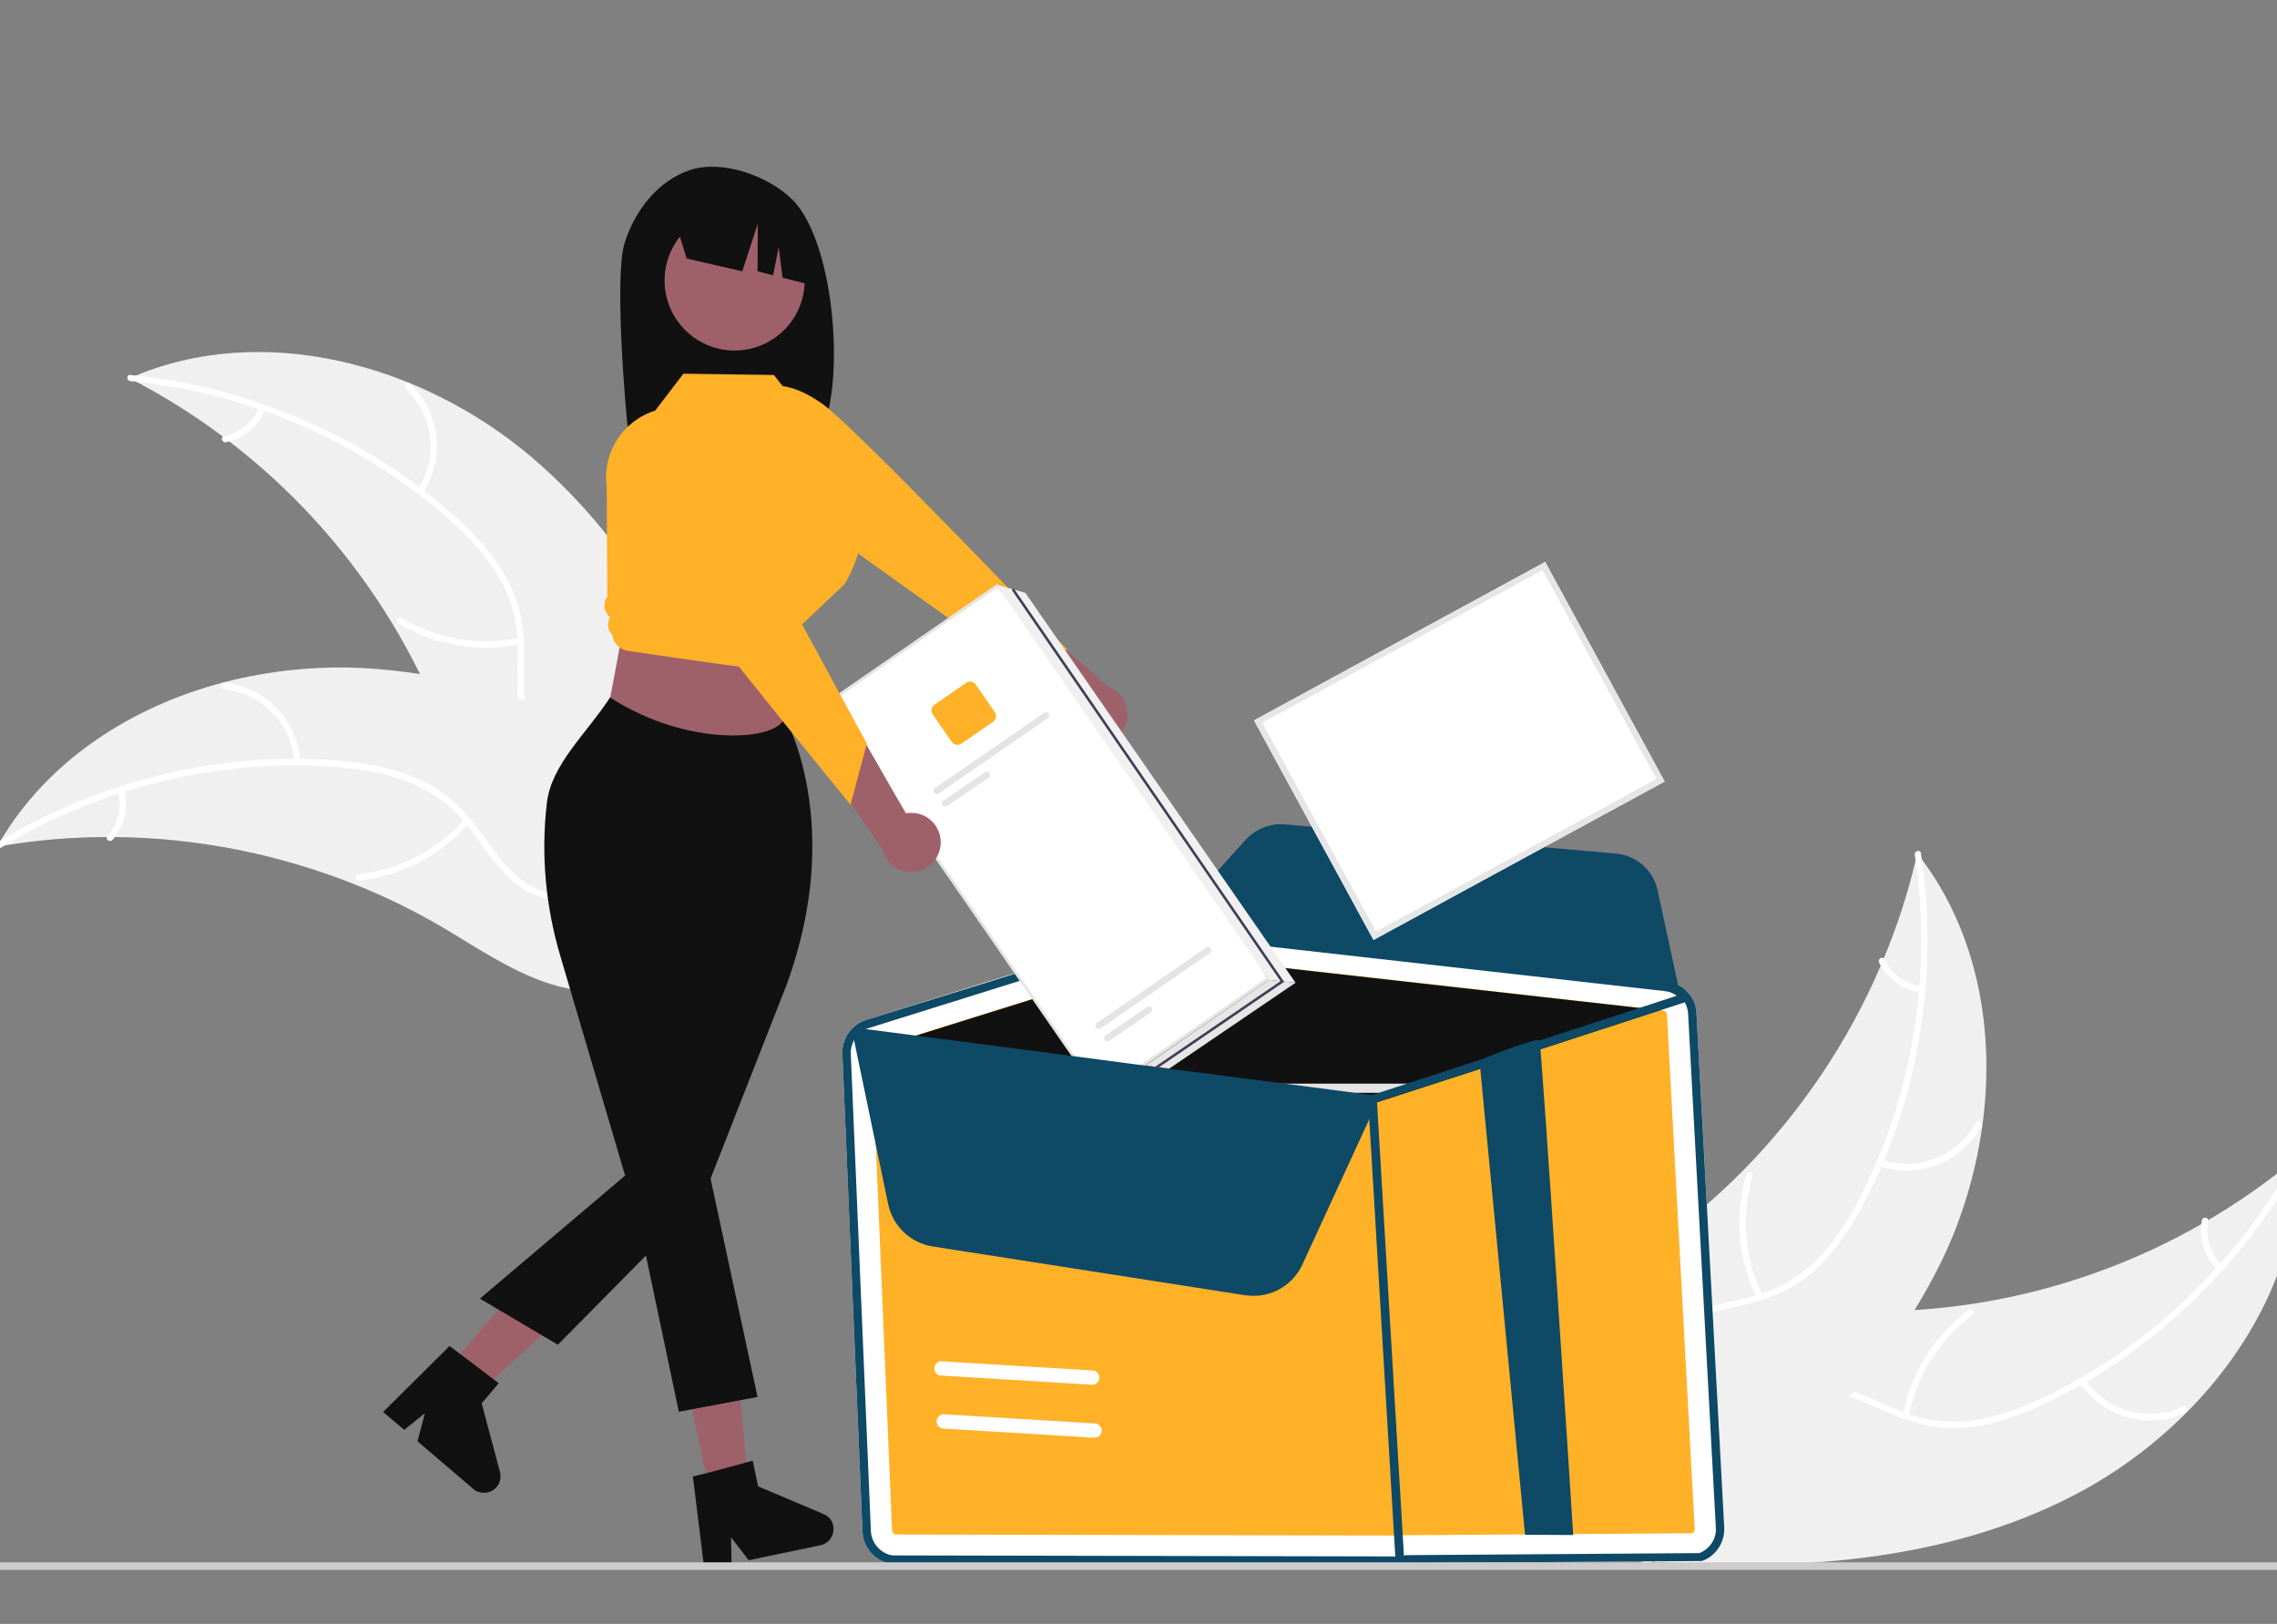<?xml version="1.0" encoding="utf-8"?>
<!-- Generator: Adobe Illustrator 26.0.2, SVG Export Plug-In . SVG Version: 6.00 Build 0)  -->
<svg version="1.1" id="图层_1" xmlns="http://www.w3.org/2000/svg" xmlns:xlink="http://www.w3.org/1999/xlink" x="0px" y="0px"
	 viewBox="0 0 893.9 637.5" style="enable-background:new 0 0 893.9 637.5;" xml:space="preserve">
<rect x="0" y="0" width="893.9" height="637.5" fill="#808080" stroke="none"/>
<style type="text/css">
	.st0{fill:#111111;}
	.st1{fill:#9E616A;}
	.st2{fill:#FFB128;}
	.st3{fill:#F0F0F0;}
	.st4{fill:#FFFFFF;}
	.st5{fill:#0E4966;}
	.st6{fill:#E6E6E6;}
	.st7{fill:#E4E4E4;}
	.st8{fill:#CCCCCC;}
	.st9{fill:none;stroke:#3F3D56;stroke-miterlimit:10;}
</style>
<g>
	<path class="st0" d="M245.2,95.4c4-12.7,13-24.4,25.6-28.6c12.5-4.3,30.9,2.2,40.3,11.6c17.2,17.2,21.4,76.2,9.6,94.9
		c-2.4-0.1-10.5-0.2-12.9-0.3l-3.4-11.2v11.1c-18.6-0.6-38-0.2-57.4,0.2C245.3,159.8,241.2,108.1,245.2,95.4z"/>
	<path class="st1" d="M429.4,292c-6.3-0.8-10.8-6.7-9.9-13c0.1-0.7,0.2-1.3,0.4-2l-32.8-24.6l20.1-7.2l28.1,24.5
		c6,2.4,8.9,9.1,6.5,15.1C439.8,289.7,434.7,292.7,429.4,292L429.4,292z"/>
	<path class="st2" d="M298.9,162.8l3.1-11.1c0,0,7.8-2.6,21.2,7.1s95.9,96.3,95.9,96.3l-24.6,3.4l-75.1-53.7L298.9,162.8z"/>
	<path class="st3" d="M813.2,587.5c50.3-25.7,90.3-77.1,89.2-133.6c-47,39.5-106.5,61.1-167.8,60.9c-23.7-0.1-50-2.8-68.4,12.1
		c-11.4,9.3-17.4,24-19.2,38.6s0.2,29.4,2.2,44L648,613C704.2,616.9,762.9,613.2,813.2,587.5z"/>
	<path class="st4" d="M901.2,453.8c-21.9,40.7-56.9,74.7-98.7,94.7c-9,4.3-18.6,7.9-28.5,9.2c-9.7,1.2-19.6-0.2-28.6-4.1
		c-8.5-3.5-16.7-8-25.9-9.4c-9.6-1.4-18.9,1.7-26.4,7.8c-9.2,7.5-15.1,17.8-20.5,28c-6,11.4-12.1,23.4-22.8,31.2
		c-1.3,0.9,0.2,2.9,1.5,2c18.6-13.6,23.1-38,38.3-54.4c7.1-7.7,16.5-13.2,27.3-12.4c9.4,0.8,17.9,5.4,26.4,9c9,3.8,18,5.9,27.8,5.1
		c10-0.8,19.7-4,28.8-8.1c20.6-9.4,39.5-21.9,56.2-37.2c19.1-17.3,35.2-37.8,47.4-60.5C904.3,453.3,901.9,452.4,901.2,453.8
		L901.2,453.8z"/>
	<path class="st4" d="M816.4,542.7c9,13.6,26.6,18.7,41.5,11.9c1.5-0.7,0.5-3-1-2.3c-13.9,6.3-30.2,1.5-38.6-11.2
		C817.5,539.8,815.5,541.3,816.4,542.7z"/>
	<path class="st4" d="M749.4,555.8c3.1-15.9,12-30,25-39.6c1.3-0.9-0.3-2.9-1.5-2c-13.5,10-22.8,24.7-25.9,41.3
		C746.6,557.1,749.1,557.4,749.4,555.8L749.4,555.8z"/>
	<path class="st4" d="M872.2,496.5c-4.5-4.5-6.5-10.9-5.3-17.1c0.3-1.6-2.2-1.9-2.5-0.3c-1.3,6.9,0.8,14,5.8,19
		c0.4,0.5,1.2,0.6,1.7,0.2C872.6,497.8,872.7,497,872.2,496.5L872.2,496.5z"/>
	<path class="st3" d="M752.7,335c-0.2,1-0.5,2-0.7,2.9c-3.1,13.1-7.3,25.9-12.5,38.4c-0.4,1-0.8,1.9-1.2,2.9
		c-12.8,29.8-31.1,57-53.8,80.1c-9.1,9.2-18.8,17.7-29.1,25.4c-14.3,10.7-30.6,21.1-40.3,35.4c-1,1.5-2,3-2.8,4.6l31.4,86.5
		c0.2,0.2,0.3,0.3,0.5,0.5l1.1,3.5c0.6-0.4,1.1-0.7,1.7-1.1c0.3-0.2,0.6-0.4,1-0.6c0.2-0.1,0.4-0.3,0.6-0.4c0.1,0,0.1-0.1,0.2-0.1
		c0.2-0.1,0.4-0.2,0.6-0.4c3.2-2.2,6.4-4.3,9.6-6.5l0,0c24.3-16.9,47.5-35.9,67-57.8c0.6-0.7,1.2-1.3,1.8-2
		c8.7-9.9,16.6-20.6,23.7-31.8c3.8-6.2,7.3-12.5,10.5-19c8.2-16.8,13.6-34.9,16.2-53.4c5.1-37-1.7-75.2-23.7-104.7
		C753.9,336.5,753.3,335.8,752.7,335z"/>
	<path class="st4" d="M751.7,335.6c7,45.7-0.5,93.9-21.8,135c-4.6,8.9-10.1,17.5-17.2,24.5c-7,6.8-15.8,11.6-25.3,13.9
		c-8.8,2.3-18.2,3.7-26.3,8.1c-8.6,4.7-14,12.7-16.3,22.1c-2.8,11.5-1.3,23.3,0.5,34.8c2,12.8,4.4,26,0.5,38.6
		c-0.5,1.5,1.9,2.2,2.4,0.6c6.7-22-4.5-44.2-2.2-66.5c1.1-10.4,5.3-20.5,14.3-26.3c8-5.1,17.6-6.5,26.5-8.7
		c9.4-2.4,17.9-6.2,25.3-12.7c7.5-6.6,13.3-15.1,18.1-23.8c10.8-19.9,18.4-41.3,22.5-63.5c4.8-25.3,5.3-51.3,1.4-76.8
		C753.9,333.4,751.5,334,751.7,335.6L751.7,335.6z"/>
	<path class="st4" d="M737.5,457.6c15.4,5.4,32.5-1.1,40.3-15.5c0.8-1.4-1.4-2.7-2.2-1.3c-7.3,13.4-23.2,19.4-37.5,14.3
		C736.6,454.7,736,457.1,737.5,457.6L737.5,457.6z"/>
	<path class="st4" d="M691.9,508.5c-7.1-14.5-8.5-31.2-3.9-46.7c0.5-1.5-1.9-2.2-2.4-0.6c-4.8,16.1-3.3,33.5,4.2,48.6
		C690.5,511.2,692.6,509.9,691.9,508.5z"/>
	<path class="st4" d="M754.3,387.1c-6.3-0.8-11.7-4.8-14.5-10.5c-0.7-1.4-2.8-0.2-2.1,1.3c3.1,6.3,9.1,10.7,16,11.7
		c0.7,0.2,1.3-0.2,1.5-0.9C755.4,388,755,387.3,754.3,387.1L754.3,387.1z"/>
	<path class="st3" d="M208.5,179.3c-43.1-36.5-106-53.6-157.6-30.8c54.6,28.1,97.4,74.7,120.9,131.4c9,21.9,16.7,47.2,37.6,58.4
		c13,7,28.8,6.9,43,2.9c14.2-4,27.1-11.5,39.8-19l3.7-0.2C277.7,268.5,251.6,215.8,208.5,179.3z"/>
	<path class="st4" d="M51.2,149.6c46,4.5,90.9,23.8,125.4,54.6c7.5,6.7,14.5,14.1,19.5,22.8c4.9,8.5,7.3,18.2,7.2,28
		c0.1,9.1-1,18.5,1.3,27.5c2.4,9.5,8.9,16.8,17.4,21.3c10.4,5.6,22.2,7.1,33.8,8.1c12.9,1.2,26.2,2.2,37.6,9.1
		c1.4,0.8,2.6-1.3,1.2-2.2c-19.7-11.9-44-6.6-65-14.3c-9.8-3.6-18.6-10.2-21.9-20.4c-2.9-9-1.9-18.6-1.9-27.9c0-9.7-1.5-18.9-6-27.6
		c-4.6-8.9-11.3-16.6-18.6-23.5c-16.6-15.4-35.5-28-56-37.5c-23.3-11-48.4-17.9-74.1-20.4C49.6,147,49.6,149.5,51.2,149.6
		L51.2,149.6z"/>
	<path class="st4" d="M165.9,193.6c9.1-13.6,7-31.7-5-42.9c-1.2-1.1-2.9,0.7-1.7,1.8c11.1,10.4,13.1,27.3,4.6,39.9
		C162.8,193.7,165,194.9,165.9,193.6z"/>
	<path class="st4" d="M203.9,250.4c-15.8,3.3-32.3,0.5-46.2-7.8c-1.4-0.8-2.6,1.3-1.2,2.2c14.4,8.6,31.6,11.5,48.1,8
		C206.1,252.4,205.4,250,203.9,250.4L203.9,250.4z"/>
	<path class="st4" d="M101.8,159.8c-2.4,5.9-7.6,10.2-13.8,11.4c-1.6,0.3-0.9,2.7,0.7,2.4c6.9-1.4,12.6-6.2,15.3-12.6
		c0.3-0.6,0.1-1.3-0.5-1.7C102.9,159,102.1,159.3,101.8,159.8L101.8,159.8z"/>
	<path class="st3" d="M-1.2,332.4c1-0.2,2-0.3,3-0.5c13.3-2.2,26.7-3.3,40.2-3.3c1,0,2.1,0,3.1,0c32.4,0.3,64.5,6.7,94.7,18.8
		c12,4.8,23.6,10.5,34.7,17.1c15.3,9.1,31.3,20.1,48.2,23.5c1.8,0.4,3.6,0.6,5.3,0.8l67.7-62.3c0.1-0.2,0.2-0.4,0.3-0.6l2.8-2.4
		c-0.5-0.4-1.1-0.8-1.7-1.1c-0.3-0.2-0.7-0.4-1-0.6c-0.2-0.1-0.4-0.3-0.6-0.4c-0.1,0-0.1-0.1-0.2-0.1c-0.2-0.1-0.4-0.3-0.5-0.4
		c-3.2-2.1-6.5-4.3-9.7-6.4l0,0c-24.9-15.9-51.4-30-79.2-39.5c-0.8-0.3-1.7-0.6-2.6-0.8c-12.5-4.2-25.4-7.4-38.5-9.6
		c-7.2-1.1-14.4-1.9-21.6-2.3c-18.7-1-37.4,0.9-55.5,5.6c-36.1,9.5-68.7,30.5-87.5,62.2C-0.2,330.7-0.7,331.5-1.2,332.4z"/>
	<path class="st4" d="M-0.2,333.1c39.5-24.1,86.9-35.7,133-31.9c10,0.8,20,2.5,29.3,6.5c9,3.9,16.8,10.1,22.6,18
		c5.5,7.3,10.4,15.3,17.6,21.1c7.6,6.1,17.2,8,26.7,6.5c11.7-1.8,22-7.7,31.9-13.9c11-6.8,22.3-14,35.4-15.4
		c1.6-0.2,1.2-2.6-0.3-2.5c-22.9,2.3-39.1,21.2-60.5,27.7c-10,3-21,3.1-29.8-3.1c-7.7-5.4-12.7-13.7-18.3-21.1
		c-5.8-7.8-12.6-14.2-21.4-18.4c-9-4.4-19-6.5-28.9-7.6c-22.5-2.3-45.2-1-67.3,3.7C44.5,308,20.4,317.6-1.6,331
		C-3.1,332-1.6,333.9-0.2,333.1L-0.2,333.1z"/>
	<path class="st4" d="M117.9,299.2c-0.9-16.3-13.6-29.5-29.8-31.2c-1.6-0.2-1.9,2.3-0.3,2.5c15.1,1.6,26.9,13.9,27.7,29.1
		C115.5,301.1,117.9,300.7,117.9,299.2L117.9,299.2z"/>
	<path class="st4" d="M182.3,321.6c-10.6,12.2-25.5,19.9-41.6,21.6c-1.6,0.2-1.2,2.6,0.3,2.5c16.7-1.8,32.2-9.9,43.2-22.6
		C185.4,321.9,183.4,320.4,182.3,321.6L182.3,321.6z"/>
	<path class="st4" d="M46.3,310.8c1.7,6.1,0.1,12.7-4.1,17.4c-1.1,1.2,0.9,2.7,2,1.5c4.6-5.3,6.3-12.5,4.6-19.3
		c-0.1-0.7-0.7-1.1-1.4-1.1C46.7,309.5,46.2,310.1,46.3,310.8L46.3,310.8z"/>
	<path class="st4" d="M666,397.7c-0.4-6.5-5.4-11.8-11.8-12.5l-192.5-21.7c-1.8-0.2-3.7,0-5.5,0.5L412,377.8l-25.3,7.9L340,400.4
		c-5.8,1.8-9.6,7.3-9.3,13.4l7.9,187.6c0.3,6.3,5,11.5,11.2,12.5l196.5,0.4c0.9,0.2,1.9,0.2,2.8,0.1c1.4-0.1,2.7-0.3,4-0.8
		l115.2-0.8c5.5-2,9-7.4,8.7-13.3L666,397.7z"/>
	<path class="st2" d="M351.7,602.4l196.5,0.4c0.3,0,0.6,0,0.9-0.1l115.1-0.8c0.7-0.2,1.1-0.9,1.1-1.7l-10.9-201.9
		c-0.1-0.8-0.7-1.5-1.5-1.6l-1.3-0.2L460.4,375c-0.1,0-0.2,0-0.3,0c-0.1,0-0.3,0-0.4,0.1L352,408.8l-8.5,2.7
		c-0.7,0.2-1.2,0.9-1.2,1.7l7.9,187.6C350.3,601.6,350.9,602.3,351.7,602.4z"/>
	<path class="st0" d="M352.1,408.9l107.7-33.7c0.1,0,0.3-0.1,0.4-0.1s0.2,0,0.3,0l191.2,21.5l-46,15l-17.2,5.6l-49,15.9
		c-0.1,0-0.3,0.1-0.4,0.1c-0.1,0-0.2,0-0.3,0L352.1,408.9z"/>
	<path class="st5" d="M349.8,613.9l196.5,0.4c0.9,0.1,1.9,0.2,2.8,0.1c1.4-0.1,2.7-0.3,4-0.8l115.1-0.8c5.5-2,9-7.4,8.7-13.3
		L666,397.7c-0.1-2.4-0.9-4.7-2.2-6.6c-0.2-0.3-0.4-0.5-0.6-0.8c-1.4-1.8-3.1-3.2-5.2-4c-1.2-0.5-2.5-0.9-3.9-1h-0.2l-192.2-21.7
		c-0.8-0.1-1.6-0.1-2.4-0.1c-1.1,0.1-2.1,0.3-3.1,0.6l-44.1,13.8l-25.3,8L340,400.4c-1.9,0.6-3.7,1.6-5.1,3
		c-0.1,0.1-0.2,0.2-0.3,0.3c-0.1,0.1-0.1,0.1-0.2,0.2c-2.5,2.6-3.9,6.2-3.7,9.9l7.9,187.6C338.9,607.7,343.6,612.9,349.8,613.9z
		 M334,413.7c-0.1-1.9,0.4-3.7,1.3-5.4c0.3-0.5,0.6-1,1-1.5c1-1.3,2.3-2.2,3.8-2.9c0.3-0.1,0.6-0.2,0.9-0.3l78.7-24.6l37.5-11.8
		c0.3-0.1,0.5-0.1,0.7-0.2c0.6-0.1,1.2-0.2,1.8-0.2c0.5,0,1.1,0,1.6,0l192.5,21.7c0.2,0,0.3,0,0.4,0.1c1.8,0.3,3.4,1,4.8,2.1
		c2.2,1.8,3.5,4.3,3.7,7.1l10.9,201.9c0.3,4.4-2.4,8.4-6.5,10l-115.2,0.8c-1.6,0.6-3.4,0.8-5.1,0.5l-196.5-0.4
		c-4.6-0.8-8.1-4.7-8.4-9.4L334,413.7z"/>
	<path class="st5" d="M549.7,614.9c-0.9,0-1.7-0.7-1.8-1.6l-10.8-181.6c-0.1-0.9,0.6-1.7,1.6-1.8l0,0c0.9,0,1.7,0.7,1.8,1.6
		l10.8,181.6C551.3,614,550.6,614.8,549.7,614.9L549.7,614.9z"/>
	<path class="st5" d="M617.6,602.6l-18.9-0.1l-17.9-186.3c0,0,22.6-9.3,23.6-7.7C605.1,409.4,617.6,601.4,617.6,602.6z"/>
	<path class="st5" d="M660,392.3l-1.4-1.1c-1.4-1.2-3.1-1.9-4.9-2.1l-192.5-21.7c-1.1-0.1-2.1-0.1-3.2,0.2l-0.7,0.2l-0.1-2.9
		l31.9-35.3c3.9-4.2,9.5-6.4,15.2-6l130.1,11.5c8,0.7,14.6,6.5,16.3,14.3L660,392.3z"/>
	<path class="st4" d="M369.1,534.4c0.2,0,0.4,0,0.6,0L429,538c1.5,0.1,2.7,1.4,2.6,3c-0.1,1.5-1.4,2.7-3,2.6l-59.2-3.6
		c-1.5-0.1-2.7-1.4-2.6-3C366.9,535.7,367.9,534.6,369.1,534.4z"/>
	<path class="st4" d="M370.1,555.2c0.2,0,0.4,0,0.6,0l59.2,3.6c1.5,0.1,2.7,1.4,2.6,3c-0.1,1.5-1.4,2.7-3,2.6l-59.2-3.6
		c-1.5-0.1-2.7-1.4-2.6-3C367.9,556.5,368.8,555.4,370.1,555.2z"/>
	<path class="st4" d="M653.5,306.8L539.2,369l-46.9-86.2l114.3-62.2L653.5,306.8z"/>
	<path class="st6" d="M653.5,306.8L539.2,369l-46.9-86.2l114.3-62.2L653.5,306.8z M540.2,365.7l110.1-59.9l-44.7-82l-110.1,59.9
		L540.2,365.7z"/>
	<path class="st4" d="M393.1,230.8c-1.2-1.3-1.6-1.5-2-1.2l-65,44.9c-0.4,0.3-0.4,0.7,0.4,2.3c2.1,3.3,4.7,7.2,7.6,11.3l83.7,121.3
		c7.8,11.4,14.7,20.3,15.2,19.9l65-44.9c0.5-0.4-5.4-9.9-13.3-21.3L401,241.8C398.1,237.7,395.4,233.9,393.1,230.8z"/>
	<path class="st7" d="M401.7,242.1c-1.5-2.1-2.9-4-4.1-5.7c-1.5-2-2.8-3.6-3.7-4.7c-0.3-0.4-0.6-0.7-0.8-0.9c-1.2-1.3-1.6-1.5-2-1.2
		l-65,44.9c-0.4,0.3-0.4,0.7,0.4,2.3c0.2,0.3,0.4,0.7,0.6,1.1c0.7,1.3,1.8,3,3.1,5.1c2.2,3.6,5.2,8,8.3,12.5l79.4,115.1
		c3.6,5.2,7.1,10.1,9.8,13.7c4.6,6,4.9,5.7,5.4,5.4l65-44.9c0.5-0.4,0.8-0.6-3.1-7c-2.4-3.8-5.7-8.8-9.3-14.1l-79.4-115.1
		C404.8,246.4,403.2,244.2,401.7,242.1z M339.4,294.9c-3.1-4.5-6-8.9-8.3-12.5c-1.3-2.1-2.4-3.8-3.1-5.1c-0.4-0.7-0.8-1.4-1.1-2.1
		l64.5-44.5c0.6,0.5,1.1,1.1,1.6,1.7c0.5,0.6,1,1.2,1.6,2s1.3,1.7,2,2.7c2.5,3.3,5.6,7.7,8.7,12.2l79.4,115.1
		c7.5,10.9,11.9,18.1,12.4,19.6l-64.5,44.5c-1.2-1-6.4-7.7-13.9-18.6L339.4,294.9z"/>
	<path class="st2" d="M379.2,268.1l-12.3,8.5c-1.3,0.9-1.6,2.6-0.7,3.9l7.4,10.7c0.9,1.3,2.6,1.6,3.9,0.7l12.3-8.5
		c1.3-0.9,1.6-2.6,0.7-3.9l-7.4-10.7C382.2,267.5,380.5,267.2,379.2,268.1z"/>
	<path class="st7" d="M409.9,279.8L367,309.4c-0.6,0.4-0.7,1.2-0.3,1.8c0.4,0.6,1.2,0.7,1.8,0.3l42.9-29.6c0.6-0.4,0.7-1.2,0.3-1.8
		C411.2,279.5,410.4,279.4,409.9,279.8L409.9,279.8z"/>
	<path class="st7" d="M386.7,303.1l-16.3,11.2c-0.6,0.4-0.7,1.2-0.3,1.8s1.2,0.7,1.8,0.3l16.3-11.2c0.6-0.4,0.7-1.2,0.3-1.8
		C388,302.9,387.2,302.7,386.7,303.1z"/>
	<path class="st7" d="M473.5,372l-42.9,29.6c-0.6,0.4-0.7,1.2-0.3,1.8c0.4,0.6,1.2,0.7,1.8,0.3l42.9-29.6c0.6-0.4,0.7-1.2,0.3-1.8
		S474,371.6,473.5,372L473.5,372L473.5,372z"/>
	<path class="st7" d="M450.3,395.3L434,406.5c-0.6,0.4-0.7,1.2-0.3,1.8c0.4,0.6,1.2,0.7,1.8,0.3l16.3-11.2c0.6-0.4,0.7-1.2,0.3-1.8
		C451.7,395,450.9,394.9,450.3,395.3L450.3,395.3z"/>
	<path class="st7" d="M558,425.4h-70.3l27.8,3.6h32.9l10.5-3.4C558.6,425.5,558.3,425.4,558,425.4z"/>
	<path class="st5" d="M661.4,393.4c-0.1,0.1-0.3,0.2-0.4,0.2l-6.1,2l-49.3,16l-17.2,5.6l-0.6,0.2l-1.3,0.4l-27.5,8.9l-10.5,3.4
		l-9.1,3c-0.1,0-0.3,0.1-0.4,0.1c-0.1,0-0.2,0-0.3,0l-23.1-3l-27.8-3.6l-13-1.7l-28.4-3.7l-27.3-3.6l-0.7-0.1l-0.7-0.1l-81.4-10.6
		l-0.7-0.1c-0.2,0-0.3-0.1-0.5-0.1c-0.7-0.3-1.1-1-1-1.7c0-0.3,0.1-0.6,0.3-0.8c0.1-0.1,0.1-0.1,0.2-0.2c0.1,0,0.1-0.1,0.2-0.1
		c0.3-0.2,0.7-0.3,1.1-0.3l4.1,0.5l77.6,10.1l0.7,0.1l0.7,0.1l40.2,5.3l15,1.9l39.3,5.1l25.1,3.3l10.1-3.3l32.2-10.5l5.5-1.8
		l0.7-0.2l0.7-0.2l16.8-5.5l50-16.3l4.5-1.5l0.9-0.3c0.8-0.2,1.6,0.1,2,0.8c0,0.1,0.1,0.2,0.1,0.3C662.3,392.2,662,393,661.4,393.4z
		"/>
	<path class="st5" d="M492.2,508.7c-1.1,0-2.2-0.1-3.2-0.2l-123-19.2c-8.6-1.4-15.5-8-17.3-16.5L334.8,406l0.8,0.1L541.4,431
		l-30.1,65.4C507.8,503.9,500.4,508.7,492.2,508.7z"/>
	<polygon class="st1" points="278.6,585.9 293.6,582.8 288.6,523.5 266.5,528.1 	"/>
	<path class="st0" d="M272,579.6l4.5,36.4v0.1l0.4-0.1l10.3-2.1l-0.2-10.4l6.9,9l6.7-1.4l0,0l13.4-2.8l1.1-0.2l4.1-0.9l2.9-0.6
		c3.5-0.7,5.7-4.2,5-7.7c-0.2-1-0.6-1.9-1.2-2.6c-0.5-0.7-1.2-1.2-1.9-1.6c-0.1,0-0.2-0.1-0.3-0.1l0,0c-0.1-0.1-0.3-0.1-0.4-0.2
		l-0.2-0.1l-4.4-1.9l0,0l-11.6-4.9l-9.5-4l-2.1-10.1l-2.5,0.7l-15.9,4.3L272,579.6z"/>
	<polygon class="st1" points="175.6,537.5 187.2,547.4 231.1,507.3 214,492.6 	"/>
	<path class="st0" d="M158.7,561.3l8.1-6.5l-2.9,11l21.9,18.7c0.6,0.6,1.4,1,2.2,1.2c0.6,0.2,1.2,0.3,1.9,0.3
		c3.6,0.1,6.5-2.7,6.6-6.3c0-0.6-0.1-1.2-0.2-1.8l-7.2-27l6.7-7.9l-2.1-1.6l-13.1-9.9l-4.1-3.1l-26.1,25.9L158.7,561.3z"/>
	<polygon class="st1" points="234.5,300.8 306.6,298 309.3,224.8 248.4,226.8 	"/>
	<circle class="st1" cx="288.4" cy="110.1" r="27.5"/>
	<path class="st0" d="M264.7,85.9l31.6-15.8l0,0c13.2,5.9,22.1,18.5,23.3,32.9l0.8,9.4l-13.2-3.4l-1.5-12l-2.2,11.1l-6.1-1.6
		l0.1-18.7l-6.1,18.7l-21.8-5L264.7,85.9z"/>
	<path class="st0" d="M308,281.4c0,0,24,41.8,0.8,105.2L276,470.2l-57,57.7l-30.6-18.1l57-48.3L220,375.4c-5.8-19.5-7.7-40-5.3-60.3
		c1.8-15.1,15.5-27,24.8-41.3C270.7,294,306.6,290.7,308,281.4z"/>
	<polygon class="st0" points="276,449 297.4,548.4 266.5,554.2 248.9,470.7 	"/>
	<path class="st2" d="M268.3,146.7l35.5,0.5l11.6,14.7l0,0c11.3,2.7,19.9,11.8,21.9,23.2l1.1,6.3c2.3,13-0.1,26.5-6.8,37.9l0,0
		l-21.7,20.5l0.9,1.7c1,1.7,0.5,3.9-1.2,5.1l0,0l0,0c0.7,1.7,0.7,3.5,0.2,5.3l-0.5,1.5c0,0,12.2,3.2-62.8-7.9
		c-3.3-0.5-5.8-3.1-6.2-6.4l0,0c-1.7-1.7-2.1-4.2-1-6.4l0.2-0.3l-0.8-0.9c-1.8-2.1-1.9-5.1-0.3-7.3l0,0l-0.2-43
		c-1.9-13.3,6.2-26,19-30l0,0L268.3,146.7z"/>
	<path class="st1" d="M369.3,330.5c-0.1-6.4-5.3-11.5-11.7-11.4c-0.7,0-1.4,0.1-2,0.2l-20.4-35.6l-9.6,19.1l20.9,30.9
		c1.6,6.2,7.9,9.9,14.2,8.3C365.8,340.6,369.4,335.8,369.3,330.5L369.3,330.5z"/>
	<path class="st2" d="M257,185.2l-11.4,1.8c0,0-3.5,7.5,4.5,21.9c8,14.5,83.8,107,83.8,107l6.4-24l-44.1-81.1L257,185.2z"/>
	<path class="st8" d="M903.7,616.3H-10.2c-0.8,0-1.5-0.7-1.5-1.5s0.7-1.4,1.5-1.5h913.8c0.8,0,1.5,0.7,1.5,1.5
		C905.1,615.6,904.5,616.3,903.7,616.3z"/>
	<polygon class="st3" points="391.1,229.5 402.5,232.7 508.6,385.8 498.2,384.7 	"/>
	<polygon class="st6" points="508.6,385.8 459,419.5 449.7,418.3 498.2,384.7 	"/>
	<polyline class="st9" points="397.6,231.3 503.4,385.3 453.9,419.1 	"/>
</g>
</svg>
